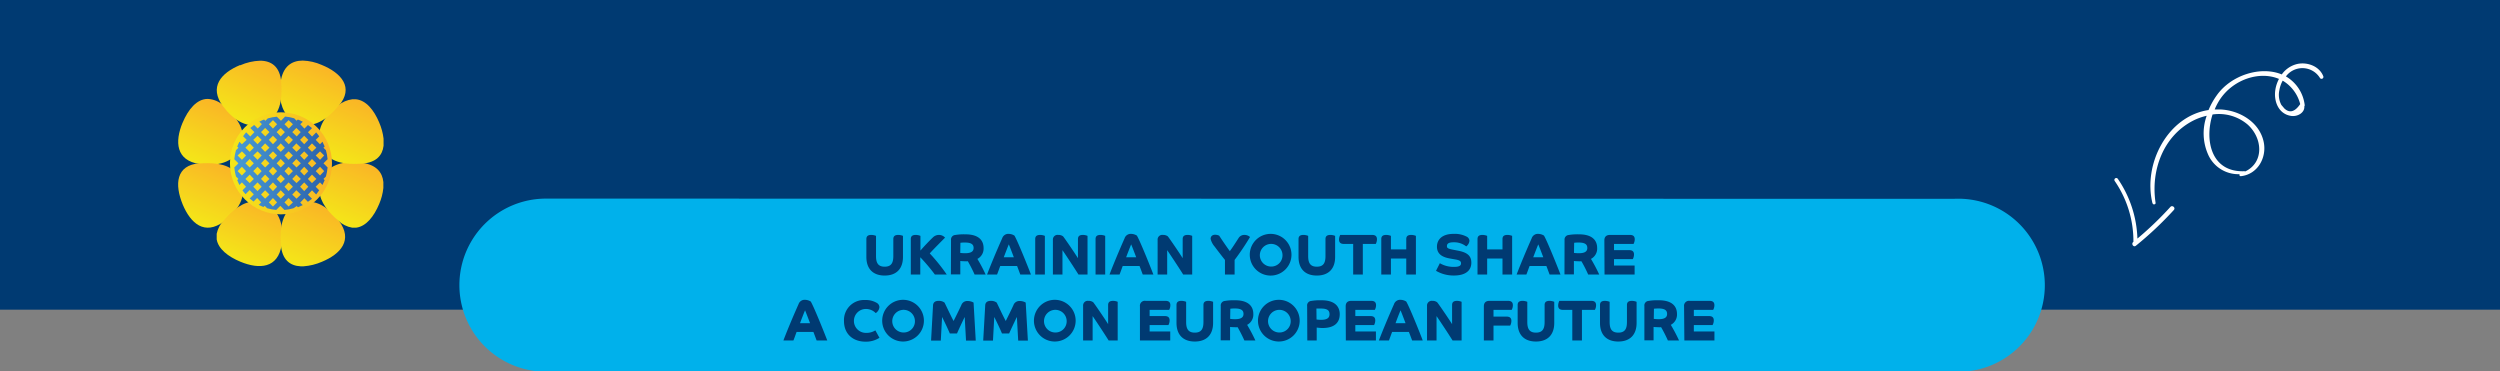<svg xmlns="http://www.w3.org/2000/svg" xmlns:xlink="http://www.w3.org/1999/xlink" viewBox="0 0 606.61 90.14"><rect x="0" y="0" width="606.61" height="90.14" fill="#808080" stroke="none"/><defs><style>.cls-1{fill:none;}.cls-2{fill:#003a72;}.cls-3{clip-path:url(#clip-path);}.cls-4{fill:#00b1eb;}.cls-5{fill:#fff;}.cls-6{clip-path:url(#clip-path-3);}.cls-7{fill:url(#Безымянный_градиент_17);}.cls-8{clip-path:url(#clip-path-4);}.cls-9{fill:url(#Безымянный_градиент_17-2);}.cls-10{clip-path:url(#clip-path-5);}.cls-11{fill:url(#Безымянный_градиент_17-3);}.cls-12{clip-path:url(#clip-path-6);}.cls-13{fill:url(#Безымянный_градиент_17-4);}.cls-14{clip-path:url(#clip-path-7);}.cls-15{fill:url(#Безымянный_градиент_17-5);}.cls-16{clip-path:url(#clip-path-8);}.cls-17{fill:url(#Безымянный_градиент_17-6);}.cls-18{clip-path:url(#clip-path-9);}.cls-19{fill:url(#Безымянный_градиент_17-7);}.cls-20{clip-path:url(#clip-path-10);}.cls-21{fill:url(#Безымянный_градиент_17-8);}.cls-22{clip-path:url(#clip-path-11);}.cls-23{fill:url(#Безымянный_градиент_17-9);}.cls-24{clip-path:url(#clip-path-12);}.cls-25{fill:url(#Безымянный_градиент_18);}</style><clipPath id="clip-path"><rect class="cls-1" width="606.61" height="90.14"/></clipPath><clipPath id="clip-path-3"><path class="cls-1" d="M44.29,29.8c-1.89,4.56-1.63,9.14,4.12,10,4.17.59,8.34-.23,10-4.12s-.92-7.21-4.11-10A6,6,0,0,0,50.4,24c-2.64,0-4.74,2.53-6.11,5.82"/></clipPath><linearGradient id="Безымянный_градиент_17" x1="15.3" y1="245.57" x2="16.3" y2="245.57" gradientTransform="matrix(15.96, 0, 0, -15.96, -201.37, 3950.74)" gradientUnits="userSpaceOnUse"><stop offset="0" stop-color="#f4e718"/><stop offset="1" stop-color="#fab526"/></linearGradient><clipPath id="clip-path-4"><path class="cls-1" d="M48.46,39.61c-5.84.44-6.1,5.19-4.13,10,1.9,4.57,5.31,7.62,10,4.13,3.37-2.53,5.74-6.06,4.13-9.95-1.37-3.31-4.57-4.2-8.08-4.2-.62,0-1.24,0-1.87.07"/></clipPath><linearGradient id="Безымянный_градиент_17-2" x1="15.37" y1="245.36" x2="16.37" y2="245.36" gradientTransform="matrix(15.83, 0, 0, -15.83, -199.1, 3932.6)" xlink:href="#Безымянный_градиент_17"/><clipPath id="clip-path-5"><path class="cls-1" d="M54.22,53.55a6.58,6.58,0,0,0-1.64,3.17v1.37c.39,2.31,2.76,4.17,5.76,5.42,4.57,1.89,9.14,1.63,10-4.12.59-4.16-.23-8.34-4.11-10a6.13,6.13,0,0,0-2.41-.5c-2.87,0-5.39,2.11-7.55,4.61"/></clipPath><linearGradient id="Безымянный_градиент_17-3" x1="15.71" y1="245.61" x2="16.71" y2="245.61" gradientTransform="matrix(15.23, 0, 0, -15.23, -185.39, 3798.5)" xlink:href="#Безымянный_градиент_17"/><clipPath id="clip-path-6"><path class="cls-1" d="M74.79,48.88a6.62,6.62,0,0,0-2.51.51c-3.88,1.61-4.44,5.75-4.12,10,.27,3.64,2.22,5.11,4.8,5.23h.68a13.71,13.71,0,0,0,4.47-1.1c4.57-1.89,7.61-5.31,4.12-9.95-2-2.62-4.55-4.64-7.44-4.64h0"/></clipPath><linearGradient id="Безымянный_градиент_17-4" x1="15.25" y1="245.38" x2="16.25" y2="245.38" gradientTransform="matrix(16.05, 0, 0, -16.05, -177.13, 3996.13)" xlink:href="#Безымянный_градиент_17"/><clipPath id="clip-path-7"><path class="cls-1" d="M78,43.63a6.31,6.31,0,0,0-.49,2.13v.55c.13,2.75,2.18,5.18,4.61,7.27a6.41,6.41,0,0,0,3.32,1.66h1c2.39-.31,4.31-2.71,5.58-5.78a13.2,13.2,0,0,0,1-3.85V44.17c-.23-2.36-1.71-4.18-5.13-4.66a17,17,0,0,0-2.34-.17c-3.31,0-6.31,1.13-7.62,4.29"/></clipPath><linearGradient id="Безымянный_градиент_17-5" x1="15.3" y1="245.52" x2="16.3" y2="245.52" gradientTransform="matrix(15.96, 0, 0, -15.96, -166.36, 3965)" xlink:href="#Безымянный_градиент_17"/><clipPath id="clip-path-8"><path class="cls-1" d="M85.53,24.08a6.8,6.8,0,0,0-3.47,1.49c-3.36,2.53-5.73,6.06-4.12,10s5.75,4.44,9.94,4.13c3.42-.26,4.92-2,5.19-4.33V33.64A14,14,0,0,0,92,29.7c-1.26-3-3.18-5.4-5.7-5.62Z"/></clipPath><linearGradient id="Безымянный_градиент_17-6" x1="15.37" y1="245.56" x2="16.37" y2="245.56" gradientTransform="matrix(15.83, 0, 0, -15.83, -166.32, 3919.48)" xlink:href="#Безымянный_градиент_17"/><clipPath id="clip-path-9"><path class="cls-1" d="M68.05,19.87q-.1.79-.15,1.59v1.46c.16,3,1.35,5.69,4.27,6.9,3.89,1.61,7.21-.93,10-4.12,3.82-4.44.65-8-4.11-9.95a12.29,12.29,0,0,0-4.6-1.05c-2.69,0-4.83,1.41-5.36,5.17"/></clipPath><linearGradient id="Безымянный_градиент_17-7" x1="15.71" y1="245.5" x2="16.71" y2="245.5" gradientTransform="matrix(15.23, 0, 0, -15.23, -170.49, 3762.75)" xlink:href="#Безымянный_градиент_17"/><clipPath id="clip-path-10"><path class="cls-1" d="M58.24,15.79c-4.57,1.89-7.62,5.31-4.13,10,2.53,3.36,6.07,5.73,10,4.13s4.44-5.76,4.13-9.95c-.28-3.8-2.39-5.24-5.14-5.24a13,13,0,0,0-4.81,1.11"/></clipPath><linearGradient id="Безымянный_градиент_17-8" x1="15.25" y1="245.44" x2="16.25" y2="245.44" gradientTransform="matrix(16.05, 0, 0, -16.05, -191.74, 3963.41)" xlink:href="#Безымянный_градиент_17"/><clipPath id="clip-path-11"><path class="cls-1" d="M55.8,39.63A12.38,12.38,0,1,0,68.17,27.25,12.37,12.37,0,0,0,55.8,39.63"/></clipPath><linearGradient id="Безымянный_градиент_17-9" x1="6.4" y1="247.64" x2="7.4" y2="247.64" gradientTransform="matrix(24.75, 0, 0, -24.75, -102.59, 6168.84)" xlink:href="#Безымянный_градиент_17"/><clipPath id="clip-path-12"><path class="cls-1" d="M65.23,49.11l1-1.06,1,1.06-1,1Zm3.79,0,1-1.06,1.05,1.06-1.05,1Zm-5.69-1.9,1-1.05,1.05,1.05-1.05,1Zm3.79,0,1-1.05,1,1.05-1,1Zm3.79,0,1-1.05L73,47.21l-1.05,1Zm-9.47-1.9,1.05-1.05,1,1.05-1,1.06Zm3.79,0,1-1.05,1,1.05-1,1.06Zm3.79,0,1-1.05,1.05,1.05-1.05,1.06Zm3.79,0,1-1.05,1,1.05-1,1.06ZM59.54,43.42l1.05-1.05,1,1.05-1,1Zm3.79,0,1-1.05,1.05,1.05-1.05,1Zm3.79,0,1-1.05,1,1.05-1,1Zm3.79,0,1-1.05L73,43.42l-1.05,1Zm3.79,0,1-1.05,1.06,1.05-1.06,1Zm-17.05-1.9,1.05-1.05,1,1.05-1,1.06Zm3.79,0,1.05-1.05,1,1.05-1,1.06Zm3.79,0,1-1.05,1,1.05-1,1.06Zm3.79,0,1-1.05,1.05,1.05-1.05,1.06Zm3.79,0,1-1.05,1,1.05-1,1.06Zm3.79,0,1.05-1.05,1,1.05-1,1.06ZM59.54,39.63l1.05-1.05,1,1.05-1,1Zm3.79,0,1-1.05,1.05,1.05-1.05,1Zm3.79,0,1-1.05,1,1.05-1,1Zm3.79,0,1-1.05L73,39.63l-1.05,1Zm3.79,0,1-1.05,1.06,1.05-1.06,1Zm-17.05-1.9,1.05-1,1,1-1,1.05Zm3.79,0,1.05-1,1,1-1,1.05Zm3.79,0,1-1,1,1-1,1.05Zm3.79,0,1-1,1.05,1-1.05,1.05Zm3.79,0,1-1,1,1-1,1.05Zm3.79,0,1.05-1,1,1-1,1.05ZM59.54,35.84l1.05-1.05,1,1.05-1,1Zm3.79,0,1-1.05,1.05,1.05-1.05,1Zm3.79,0,1-1.05,1,1.05-1,1Zm3.79,0,1-1.05L73,35.84l-1.05,1Zm3.79,0,1-1.05,1.06,1.05-1.06,1Zm-13.26-1.9,1.05-1,1,1-1,1.05Zm3.79,0,1-1,1,1-1,1.05Zm3.79,0,1-1,1.05,1L70.07,35Zm3.79,0,1-1,1,1-1,1.05Zm-9.48-1.89,1-1,1.05,1L64.38,33.1Zm3.79,0,1-1,1,1-1,1.05Zm3.79,0,1-1,1.05,1L72,33.1Zm-5.68-1.9,1-1,1,1-1,1.05Zm3.79,0,1-1,1.05,1L70.07,31.2Zm-.85-.84-1-1a11.41,11.41,0,0,0-2.2.42l-.59.59L64.09,29a9.31,9.31,0,0,0-1.16.52l.61.61-1,1.05-.87-.86a11.33,11.33,0,0,0-.94.74l1,1-1,1.05-1-1a9.78,9.78,0,0,0-.75.95l.87.86L58.7,35l-.62-.61a12.24,12.24,0,0,0-.52,1.17l.29.29-.59.59a12.27,12.27,0,0,0-.41,2.19l1,1-1,1a12.21,12.21,0,0,0,.41,2.2l.59.59-.29.29a12.24,12.24,0,0,0,.52,1.17l.62-.62,1,1.05-.87.87a9.65,9.65,0,0,0,.75.94l1-1,1,1.05-1,1a11.33,11.33,0,0,0,.94.74l.87-.87,1,1.06-.61.61a11.05,11.05,0,0,0,1.16.52l.29-.29.59.59a10.69,10.69,0,0,0,2.2.41l1-1,1,1a10.59,10.59,0,0,0,2.19-.41L72,50l.3.29a12.06,12.06,0,0,0,1.16-.52l-.61-.61,1-1.06.86.87a11.49,11.49,0,0,0,1-.74l-1-1,1-1.05,1,1a11,11,0,0,0,.74-1l-.86-.87,1.05-1.05.61.62a12.31,12.31,0,0,0,.53-1.17l-.3-.29.6-.59a12.21,12.21,0,0,0,.41-2.2l-1-1,1-1a12.27,12.27,0,0,0-.41-2.19l-.6-.59.3-.29a12.31,12.31,0,0,0-.53-1.17l-.61.61L76.6,33.94l.86-.86a9.68,9.68,0,0,0-.74-.95l-1,1-1-1.05,1-1a11.49,11.49,0,0,0-1-.74l-.86.86-1-1.05.61-.61A10,10,0,0,0,72.26,29l-.3.29-.59-.59a11.31,11.31,0,0,0-2.19-.42Z"/></clipPath><linearGradient id="Безымянный_градиент_18" x1="6.45" y1="246.56" x2="7.45" y2="246.56" gradientTransform="matrix(30.93, 0, 0, -30.93, -146.88, 7666.05)" gradientUnits="userSpaceOnUse"><stop offset="0" stop-color="#4da6dd"/><stop offset="0" stop-color="#4da6dd"/><stop offset="1" stop-color="#2656a3"/></linearGradient></defs><g id="Слой_2" data-name="Слой 2"><g id="Слой_1-2" data-name="Слой 1"><rect class="cls-2" width="606.61" height="75.14"/><g class="cls-3"><path class="cls-4" d="M132.47,48.19a21,21,0,0,0,0,42H474.14a21,21,0,1,0,0-41.95Z"/></g><path class="cls-2" d="M210.22,58c0-.77.49-1,1.22-1a3.18,3.18,0,0,1,1.12.23v4.89c0,1.68.51,2.59,2.1,2.59s2.1-.91,2.1-2.59V58c0-.77.49-1,1.22-1a3.18,3.18,0,0,1,1.12.23v5.12c0,2.85-1.58,4.51-4.44,4.51s-4.44-1.66-4.44-4.51Z"/><path class="cls-2" d="M221,66.61V58c0-.77.49-1,1.22-1a3.18,3.18,0,0,1,1.12.23V60.8c.85-1,2.19-2.4,3-3.17a2.1,2.1,0,0,1,1.43-.63,2,2,0,0,1,1.54.66c-.29.3-2.93,2.93-3.71,3.83a43.73,43.73,0,0,1,4.12,5.12h-2.88a44.64,44.64,0,0,0-3.54-4.19v4.19Z"/><path class="cls-2" d="M230.76,58.25a1.1,1.1,0,0,1,1-1.23,12.66,12.66,0,0,1,2.5-.16c3.35,0,4.4,1.59,4.4,3.31a2.8,2.8,0,0,1-1.5,2.65,40.52,40.52,0,0,1,2,3.79h-2.68a34.13,34.13,0,0,0-1.64-3.22,5.55,5.55,0,0,1-.83,0,8.71,8.71,0,0,1-1-.06v3.25h-2.28ZM233,61.37a9.89,9.89,0,0,0,1.24.07c1.62,0,2-.61,2-1.26s-.27-1.33-2.06-1.33a7.62,7.62,0,0,0-1.14.06Z"/><path class="cls-2" d="M239.51,66.61c.78-2.08,2.31-5.75,3.66-8.78a1.57,1.57,0,0,1,1.66-1.08,2.73,2.73,0,0,1,1.32.42c.84,1.42,3.54,8.21,4,9.44h-2.58c-.21-.54-.43-1.17-.78-2.07H242.7c-.29.78-.5,1.4-.77,2.07ZM246,62.42c-.38-1-1-2.63-1.22-3.12-.22.5-.81,2.05-1.22,3.12Z"/><path class="cls-2" d="M251.19,66.61V58c0-.77.49-1,1.22-1a3.3,3.3,0,0,1,1.12.23v9.38Z"/><path class="cls-2" d="M255.48,58.22A1.13,1.13,0,0,1,256.77,57a1.88,1.88,0,0,1,1.17.34c.26.27,2.91,4.15,3.62,5.31V58c0-.77.49-1,1.22-1a3,3,0,0,1,1.1.23v9.38h-2.2c-.51-.84-2.88-4.47-3.88-5.91v5.91h-2.32Z"/><path class="cls-2" d="M265.83,66.61V58c0-.77.49-1,1.22-1a3.18,3.18,0,0,1,1.12.23v9.38Z"/><path class="cls-2" d="M269.22,66.61c.78-2.08,2.31-5.75,3.65-8.78a1.58,1.58,0,0,1,1.67-1.08,2.73,2.73,0,0,1,1.32.42c.84,1.42,3.54,8.21,4,9.44h-2.58c-.21-.54-.43-1.17-.78-2.07h-4.08c-.29.78-.5,1.4-.77,2.07Zm6.47-4.19c-.38-1-1-2.63-1.22-3.12-.22.5-.81,2.05-1.22,3.12Z"/><path class="cls-2" d="M280.89,58.22A1.13,1.13,0,0,1,282.18,57a1.88,1.88,0,0,1,1.17.34c.26.27,2.91,4.15,3.62,5.31V58c0-.77.49-1,1.22-1a2.84,2.84,0,0,1,1.09.23v9.38h-2.19c-.51-.84-2.88-4.47-3.88-5.91v5.91h-2.32Z"/><path class="cls-2" d="M297.23,63.07c-.86-1.07-2-2.55-2.48-3.21a4.44,4.44,0,0,1-1-1.9c0-.66.48-1,1.08-1a2.2,2.2,0,0,1,1,.23c.56.87,1.92,2.87,2.58,3.75.66-.88,1.48-2.18,2.09-3.12A1.63,1.63,0,0,1,302,57a2,2,0,0,1,1.31.51,61.72,61.72,0,0,1-3.74,5.56v3.54h-2.34Z"/><path class="cls-2" d="M308.45,56.75a5.06,5.06,0,1,1-5.2,5.06A5.06,5.06,0,0,1,308.45,56.75Zm2.74,5.06a2.75,2.75,0,1,0-2.74,2.87A2.72,2.72,0,0,0,311.19,61.81Z"/><path class="cls-2" d="M315.08,58c0-.77.49-1,1.22-1a3.18,3.18,0,0,1,1.12.23v4.89c0,1.68.5,2.59,2.1,2.59s2.1-.91,2.1-2.59V58c0-.77.49-1,1.22-1a3.18,3.18,0,0,1,1.12.23v5.12c0,2.85-1.58,4.51-4.44,4.51s-4.44-1.66-4.44-4.51Z"/><path class="cls-2" d="M328.34,59.19H326.1c-.85,0-1.19-.38-1.19-1.07A2.52,2.52,0,0,1,325.2,57h7.72c.86,0,1.19.38,1.19,1.07a2.39,2.39,0,0,1-.29,1.12h-3.14v7.42h-2.34Z"/><path class="cls-2" d="M335.16,66.61V58c0-.77.49-1,1.22-1a3.3,3.3,0,0,1,1.12.23v3.29h3.72V58c0-.77.49-1,1.22-1a3.18,3.18,0,0,1,1.12.23v9.38h-2.34V62.73H337.5v3.88Z"/><path class="cls-2" d="M349.37,63.87a6.66,6.66,0,0,0,3.43.89c1.5,0,1.71-.44,1.71-.89s-.3-.73-1.29-.9l-1.43-.25c-1.5-.27-3.12-.88-3.12-2.86,0-1.72,1.26-3.11,4-3.11a6.27,6.27,0,0,1,3.21.67,1.2,1.2,0,0,1,.67,1,1.9,1.9,0,0,1-.78,1.37,4.73,4.73,0,0,0-3.07-1c-1.46,0-1.61.53-1.61.92s.12.6,1.24.83l1.49.29c2.09.41,3.19,1.16,3.19,2.9,0,2-1.52,3.12-4.2,3.12a8.34,8.34,0,0,1-4.37-1.14Z"/><path class="cls-2" d="M358.51,66.61V58c0-.77.49-1,1.22-1a3.24,3.24,0,0,1,1.12.23v3.29h3.72V58c0-.77.49-1,1.22-1a3.18,3.18,0,0,1,1.12.23v9.38h-2.34V62.73h-3.72v3.88Z"/><path class="cls-2" d="M368,66.61c.78-2.08,2.31-5.75,3.65-8.78a1.58,1.58,0,0,1,1.67-1.08,2.73,2.73,0,0,1,1.32.42c.84,1.42,3.54,8.21,4,9.44H376c-.21-.54-.43-1.17-.78-2.07h-4.08c-.29.78-.5,1.4-.77,2.07Zm6.47-4.19c-.38-1-1-2.63-1.22-3.12-.22.5-.81,2.05-1.22,3.12Z"/><path class="cls-2" d="M379.63,58.25a1.1,1.1,0,0,1,1-1.23,12.72,12.72,0,0,1,2.51-.16c3.35,0,4.4,1.59,4.4,3.31a2.81,2.81,0,0,1-1.5,2.65,40.67,40.67,0,0,1,2,3.79h-2.68a31.88,31.88,0,0,0-1.64-3.22,5.47,5.47,0,0,1-.82,0,8.71,8.71,0,0,1-1-.06v3.25h-2.29Zm2.29,3.12a9.61,9.61,0,0,0,1.23.07c1.63,0,2-.61,2-1.26s-.26-1.33-2.06-1.33a7.43,7.43,0,0,0-1.13.06Z"/><path class="cls-2" d="M389.29,58.33c0-.88.47-1.33,1.39-1.33h4.79c.86,0,1.19.38,1.19,1.07a2.39,2.39,0,0,1-.29,1.12h-4.74v1.5h3.66c.85,0,1.19.38,1.19,1.06a2.32,2.32,0,0,1-.29,1.12h-4.56v1.56h5v2.18h-7.3Z"/><path class="cls-2" d="M190.09,82.61c.78-2.08,2.31-5.75,3.66-8.78a1.57,1.57,0,0,1,1.66-1.08,2.73,2.73,0,0,1,1.32.42c.84,1.42,3.54,8.21,4,9.44h-2.58c-.21-.54-.43-1.17-.78-2.07h-4.08c-.29.78-.5,1.4-.77,2.07Zm6.47-4.18c-.38-1-1-2.64-1.22-3.13-.22.51-.81,2-1.22,3.13Z"/><path class="cls-2" d="M213.48,81.9a5.92,5.92,0,0,1-3.52,1c-2.8,0-5.17-1.7-5.17-5a4.86,4.86,0,0,1,5.13-5.1,5.21,5.21,0,0,1,2.87.72,1.26,1.26,0,0,1,.6,1,1.94,1.94,0,0,1-.9,1.45,3.32,3.32,0,0,0-2.47-1,2.9,2.9,0,0,0,.16,5.8,4,4,0,0,0,2.22-.61l1,1.81Z"/><path class="cls-2" d="M219.25,72.75a5.06,5.06,0,1,1-5.19,5.06A5.07,5.07,0,0,1,219.25,72.75ZM222,77.81a2.75,2.75,0,1,0-2.75,2.87A2.72,2.72,0,0,0,222,77.81Z"/><path class="cls-2" d="M226.39,74.21c0-.95.67-1.21,1.37-1.21a2.26,2.26,0,0,1,1.43.43c.68,1.38,1.42,3,2.19,4.46.67-1.34,1.33-2.67,1.88-3.85a1.5,1.5,0,0,1,1.52-1,2.87,2.87,0,0,1,1.45.38l.53,9.23H234.4l-.32-5.74c-.67,1.37-1.43,3-1.87,4h-1.74c-.41-1-1.28-2.81-1.88-4l-.31,5.73h-2.36Z"/><path class="cls-2" d="M239.05,74.21c0-.95.67-1.21,1.37-1.21a2.29,2.29,0,0,1,1.43.43c.67,1.38,1.41,3,2.19,4.46.67-1.34,1.33-2.67,1.87-3.85a1.51,1.51,0,0,1,1.53-1,2.82,2.82,0,0,1,1.44.38l.53,9.23h-2.35l-.32-5.74c-.67,1.37-1.43,3-1.88,4h-1.74c-.4-1-1.27-2.81-1.87-4l-.31,5.73h-2.37Z"/><path class="cls-2" d="M256.07,72.75a5.06,5.06,0,1,1-5.19,5.06A5.07,5.07,0,0,1,256.07,72.75Zm2.75,5.06a2.75,2.75,0,1,0-2.75,2.87A2.72,2.72,0,0,0,258.82,77.81Z"/><path class="cls-2" d="M262.81,74.22A1.13,1.13,0,0,1,264.09,73a1.85,1.85,0,0,1,1.17.34c.26.27,2.91,4.15,3.62,5.31V74c0-.77.5-1,1.22-1a3,3,0,0,1,1.1.23v9.38H269c-.51-.84-2.87-4.46-3.88-5.91v5.91h-2.31Z"/><path class="cls-2" d="M276.6,74.34A1.2,1.2,0,0,1,278,73h4.79c.86,0,1.19.38,1.19,1.07a2.36,2.36,0,0,1-.29,1.12h-4.74v1.5h3.66c.85,0,1.19.38,1.19,1.06a2.32,2.32,0,0,1-.29,1.12h-4.56v1.56h5v2.18H276.6Z"/><path class="cls-2" d="M285.47,74c0-.77.49-1,1.22-1a3.18,3.18,0,0,1,1.12.23v4.89c0,1.68.51,2.59,2.1,2.59s2.1-.91,2.1-2.59V74c0-.77.49-1,1.22-1a3.18,3.18,0,0,1,1.12.23v5.13c0,2.84-1.58,4.51-4.44,4.51s-4.44-1.67-4.44-4.51Z"/><path class="cls-2" d="M296.21,74.25a1.1,1.1,0,0,1,1-1.23,12.49,12.49,0,0,1,2.5-.16c3.35,0,4.4,1.59,4.4,3.31a2.79,2.79,0,0,1-1.5,2.65,40.67,40.67,0,0,1,2,3.79h-2.67a35.38,35.38,0,0,0-1.64-3.22,5.6,5.6,0,0,1-.83,0,8.71,8.71,0,0,1-1-.06v3.25h-2.28Zm2.28,3.12a8.5,8.5,0,0,0,1.24.08c1.62,0,2-.62,2-1.27s-.27-1.33-2.06-1.33a9.54,9.54,0,0,0-1.14.06Z"/><path class="cls-2" d="M310.44,72.75a5.06,5.06,0,1,1-5.2,5.06A5.06,5.06,0,0,1,310.44,72.75Zm2.74,5.06a2.75,2.75,0,1,0-2.74,2.87A2.72,2.72,0,0,0,313.18,77.81Z"/><path class="cls-2" d="M317.17,74.25a1.09,1.09,0,0,1,1-1.23,12.72,12.72,0,0,1,2.51-.16c3.35,0,4.4,1.66,4.4,3.38,0,2-1.23,3.35-4.16,3.35-.67,0-1.32-.1-1.43-.1v3.12h-2.28Zm2.28,3.27a7.16,7.16,0,0,0,1.15.08c1.72,0,2-.72,2-1.36s-.22-1.37-2-1.37c-.66,0-1.08,0-1.18,0Z"/><path class="cls-2" d="M326.52,74.34c0-.89.46-1.34,1.39-1.34h4.79c.85,0,1.19.38,1.19,1.07a2.33,2.33,0,0,1-.3,1.12h-4.73v1.5h3.65c.86,0,1.19.38,1.19,1.06a2.32,2.32,0,0,1-.29,1.12h-4.55v1.56h5v2.18h-7.3Z"/><path class="cls-2" d="M334.58,82.61c.79-2.08,2.31-5.75,3.66-8.78a1.58,1.58,0,0,1,1.67-1.08,2.73,2.73,0,0,1,1.31.42c.84,1.42,3.55,8.21,4,9.44h-2.57c-.21-.54-.44-1.17-.79-2.07h-4.07c-.3.78-.51,1.4-.77,2.07Zm6.47-4.18c-.37-1-1-2.64-1.21-3.13-.23.51-.82,2-1.22,3.13Z"/><path class="cls-2" d="M346.26,74.22A1.14,1.14,0,0,1,347.55,73a1.81,1.81,0,0,1,1.16.34c.27.27,2.91,4.15,3.63,5.31V74c0-.77.49-1,1.22-1a3,3,0,0,1,1.09.23v9.38h-2.2c-.5-.84-2.87-4.46-3.88-5.91v5.91h-2.31Z"/><path class="cls-2" d="M360.05,74.34c0-.89.46-1.34,1.39-1.34h4.46c.86,0,1.19.38,1.19,1.07a2.36,2.36,0,0,1-.29,1.12h-4.41v1.63h3.15c.85,0,1.19.37,1.19,1.06a2.48,2.48,0,0,1-.29,1.12h-4.05v3.61h-2.34Z"/><path class="cls-2" d="M368.25,74c0-.77.49-1,1.22-1a3.18,3.18,0,0,1,1.12.23v4.89c0,1.68.51,2.59,2.1,2.59s2.1-.91,2.1-2.59V74c0-.77.49-1,1.22-1a3.18,3.18,0,0,1,1.12.23v5.13c0,2.84-1.58,4.51-4.44,4.51s-4.44-1.67-4.44-4.51Z"/><path class="cls-2" d="M381.51,75.19h-2.24c-.85,0-1.19-.38-1.19-1.06a2.53,2.53,0,0,1,.29-1.13h7.72c.86,0,1.19.38,1.19,1.07a2.36,2.36,0,0,1-.29,1.12h-3.14v7.42h-2.34Z"/><path class="cls-2" d="M388.23,74c0-.77.49-1,1.22-1a3.18,3.18,0,0,1,1.12.23v4.89c0,1.68.5,2.59,2.1,2.59s2.1-.91,2.1-2.59V74c0-.77.49-1,1.22-1a3.18,3.18,0,0,1,1.12.23v5.13c0,2.84-1.58,4.51-4.44,4.51s-4.44-1.67-4.44-4.51Z"/><path class="cls-2" d="M399,74.25a1.09,1.09,0,0,1,1-1.23,12.72,12.72,0,0,1,2.51-.16c3.35,0,4.4,1.59,4.4,3.31a2.79,2.79,0,0,1-1.5,2.65,40.67,40.67,0,0,1,2,3.79H404.7a35.38,35.38,0,0,0-1.64-3.22,5.6,5.6,0,0,1-.83,0,8.71,8.71,0,0,1-1-.06v3.25H399Zm2.28,3.12a8.43,8.43,0,0,0,1.23.08c1.63,0,2-.62,2-1.27s-.26-1.33-2.05-1.33a9.54,9.54,0,0,0-1.14.06Z"/><path class="cls-2" d="M408.63,74.34A1.2,1.2,0,0,1,410,73h4.8c.85,0,1.19.38,1.19,1.07a2.33,2.33,0,0,1-.3,1.12H411v1.5h3.65c.86,0,1.19.38,1.19,1.06a2.32,2.32,0,0,1-.29,1.12H411v1.56h5v2.18h-7.3Z"/><g class="cls-3"><path class="cls-5" d="M544.67,41.59a.25.25,0,0,1,.15,0c4.58-2.22,4.23-8.08.53-11.39a10.75,10.75,0,0,0-8.49-2.42c-2,6.27-.32,14.13,7.81,13.76m8.41-19.68a5.22,5.22,0,0,0,.48,3.6l.73.86c1.27,1.19,2.55.83,3.84-1.06a9.29,9.29,0,0,0-4.25-5.69,7.35,7.35,0,0,0-.8,2.29M522.29,49.34c-2.35-9.48,3.62-21.14,13.6-22.64a17.86,17.86,0,0,1,2-3.58c3.49-4.93,10.67-7.16,15.77-5.06a6.38,6.38,0,0,1,3.92-2.57c2.43-.45,5.27.64,6.17,3.06a.46.46,0,0,1-.8.41,5,5,0,0,0-7.95-.83c-.12.13-.23.27-.34.41a9.3,9.3,0,0,1,4.56,6.93.39.39,0,0,1-.09.32c.13,1.53-1.61,2.58-3.24,2.33-3.08-.48-4.24-3.64-3.78-6.4a8.31,8.31,0,0,1,.87-2.57c-4.59-1.94-10.77,0-14.09,4.64a13.9,13.9,0,0,0-1.51,2.77c.46,0,.93,0,1.4,0,4.65.21,9.51,3.08,10.5,7.92.78,3.84-1.53,7.86-5.57,8.27a.31.31,0,0,1-.27-.49,8,8,0,0,1-7.57-4.58,12.67,12.67,0,0,1-.43-9.59,14.3,14.3,0,0,0-3.16,1.12c-7.39,3.71-10.45,12.14-9.24,20,.07.4-.6.55-.7.15"/><path class="cls-5" d="M517.66,58.7h0a25.71,25.71,0,0,0-4.55-14.8.46.46,0,1,1,.78-.49,27.09,27.09,0,0,1,4.74,14.48,81,81,0,0,0,8-7.68c.48-.53,1.33.2.84.74a83.33,83.33,0,0,1-9.23,8.69c-.56.45-1.18-.48-.62-.93"/></g><g class="cls-6"><rect class="cls-7" x="40.27" y="20.91" width="21.84" height="22.5" transform="translate(1.89 67.14) rotate(-67.5)"/></g><g class="cls-8"><rect class="cls-9" x="39.67" y="36.83" width="23.05" height="23.06" transform="translate(-13.08 77.15) rotate(-67.5)"/></g><g class="cls-10"><rect class="cls-11" x="50.01" y="46.49" width="21.45" height="21.36" transform="translate(-15.33 91.4) rotate(-67.5)"/></g><g class="cls-12"><rect class="cls-13" x="66.11" y="45.46" width="21.34" height="22.52" transform="translate(-5.01 105.95) rotate(-67.5)"/></g><g class="cls-14"><rect class="cls-15" x="74.95" y="37.05" width="20.66" height="20.49" transform="translate(8.96 107.98) rotate(-67.5)"/></g><g class="cls-16"><rect class="cls-17" x="74.16" y="21.24" width="21.08" height="21.55" transform="translate(22.71 98.02) rotate(-67.5)"/></g><g class="cls-18"><rect class="cls-19" x="65.74" y="11.53" width="22.37" height="23.08" transform="translate(26.18 85.3) rotate(-67.5)"/></g><g class="cls-20"><rect class="cls-21" x="48.39" y="11.61" width="22.35" height="22.94" transform="translate(15.45 69.28) rotate(-67.5)"/></g><g class="cls-22"><rect class="cls-23" x="55.8" y="27.26" width="24.75" height="24.75"/></g><g class="cls-24"><rect class="cls-25" x="56.85" y="28.3" width="22.65" height="22.65"/></g></g></g></svg>